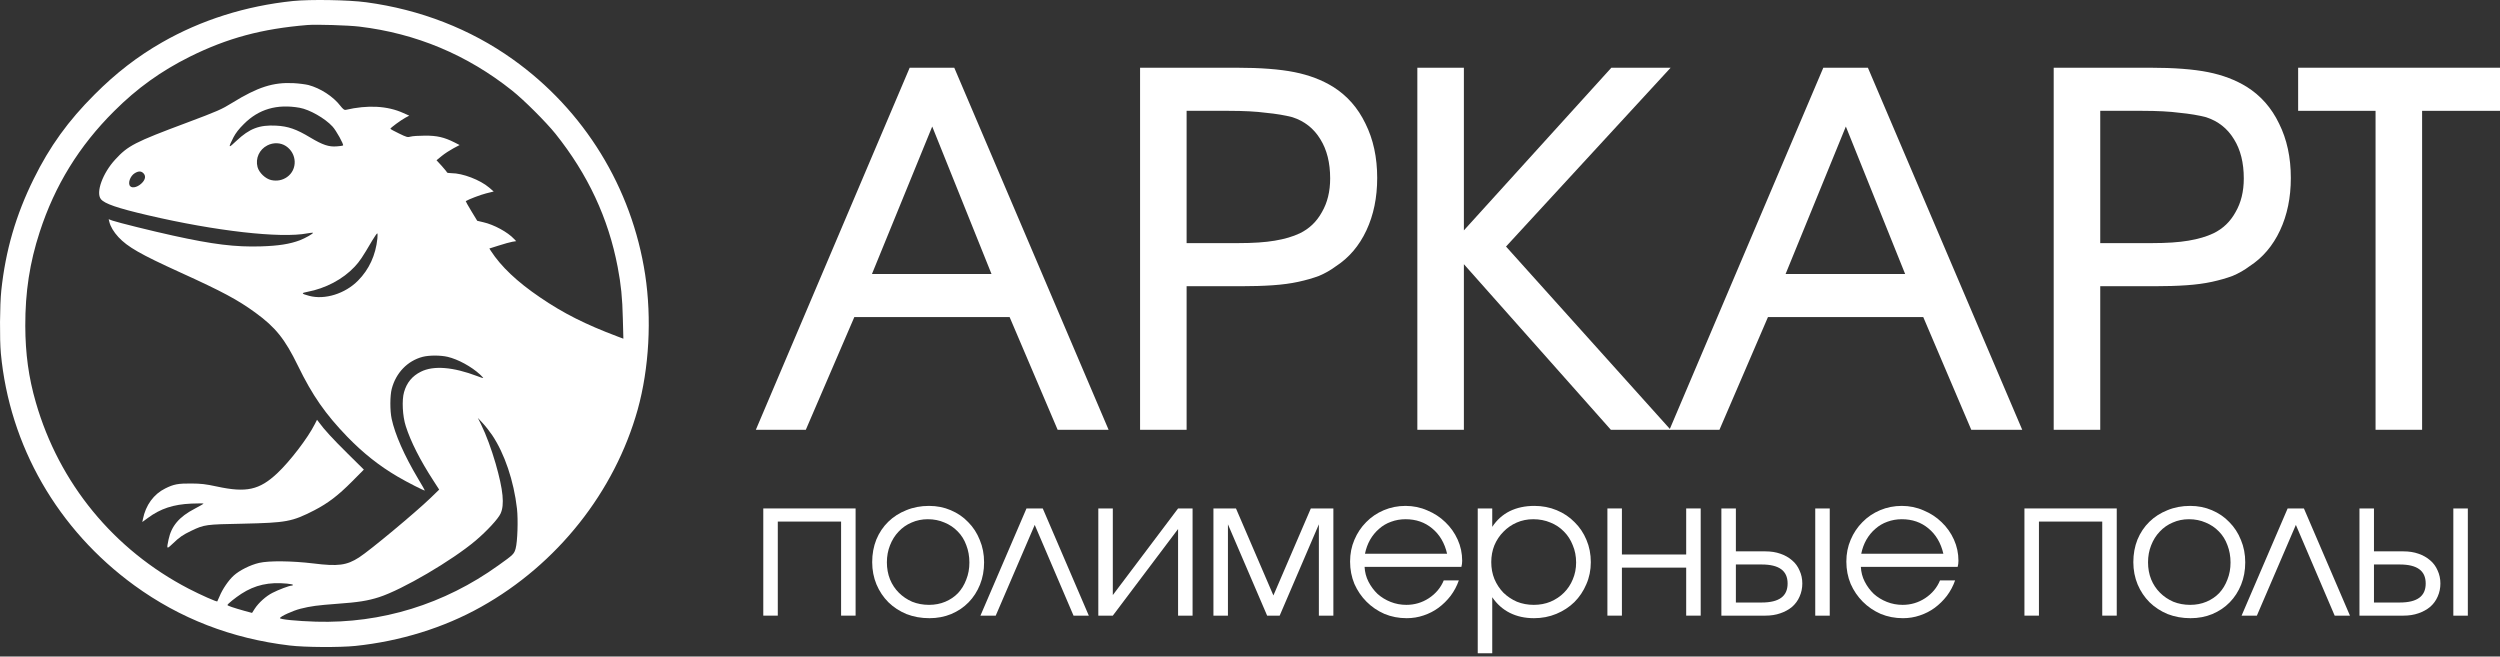 <?xml version="1.0" encoding="UTF-8"?> <svg xmlns="http://www.w3.org/2000/svg" width="396" height="104" viewBox="0 0 396 104" fill="none"><rect x="0" y="0" width="396" height="104" fill="#333333" stroke="none"/><path d="M46.404 0.161C38.931 0.933 31.836 3.176 25.653 6.723C21.784 8.938 18.349 11.588 14.998 14.953C10.806 19.131 7.875 23.197 5.337 28.343C2.505 34.077 0.879 39.685 0.206 46.009C-0.032 48.35 -0.074 53.664 0.136 55.963C1.51 70.615 9.123 83.878 21.279 92.725C28.485 97.969 36.687 101.151 45.871 102.245C48.296 102.539 53.792 102.568 56.288 102.315C63.411 101.572 70.295 99.441 76.197 96.132C88.269 89.388 97.368 77.905 101.014 64.866C102.822 58.333 103.257 50.481 102.191 43.485C100.088 29.731 92.545 17.449 81.217 9.387C74.501 4.592 66.551 1.507 57.999 0.358C55.181 -0.021 49.124 -0.119 46.404 0.161ZM56.919 4.213C65.92 5.293 74.01 8.686 81.105 14.336C83.011 15.85 86.474 19.314 87.989 21.192C93.12 27.614 96.373 34.568 97.845 42.321C98.364 45.027 98.588 47.214 98.658 50.467L98.742 53.65L97.845 53.313C92.714 51.379 89.237 49.626 85.521 47.088C81.904 44.635 79.352 42.209 77.754 39.741L77.515 39.363L79.029 38.886C79.857 38.62 80.81 38.353 81.147 38.297L81.763 38.199L81.427 37.849C80.432 36.769 78.23 35.577 76.548 35.199L75.594 34.974L74.655 33.432C74.15 32.591 73.744 31.876 73.772 31.862C74.206 31.581 76.113 30.852 77.01 30.628L78.202 30.334L77.487 29.717C76.057 28.497 73.281 27.431 71.514 27.431C71.122 27.431 70.799 27.375 70.799 27.305C70.799 27.249 70.421 26.786 69.972 26.282L69.145 25.384L69.986 24.697C70.449 24.319 71.276 23.786 71.823 23.492L72.804 22.973L71.977 22.552C70.351 21.739 69.229 21.473 67.294 21.487C66.327 21.487 65.317 21.557 65.037 21.641C64.574 21.781 64.42 21.739 63.186 21.136C62.443 20.786 61.84 20.449 61.84 20.393C61.826 20.267 63.495 19.033 64.224 18.64L64.827 18.318L63.873 17.897C61.378 16.762 58.237 16.593 54.746 17.407C54.536 17.449 54.325 17.28 53.891 16.734C52.769 15.275 50.75 13.972 48.857 13.467C48.395 13.355 47.343 13.214 46.516 13.172C43.277 13.004 40.837 13.789 36.786 16.285C35.117 17.323 34.444 17.617 29.579 19.44C21.321 22.524 20.269 23.071 18.25 25.272C16.259 27.431 15.152 30.488 15.979 31.539C16.554 32.269 18.601 32.969 23.41 34.091C34.122 36.601 44.455 37.779 48.689 36.965C49.152 36.881 49.544 36.839 49.572 36.867C49.684 36.979 48.339 37.736 47.497 38.059C45.899 38.662 44.09 38.942 41.342 39.026C37.304 39.153 33.743 38.718 27.392 37.316C24.125 36.601 18.713 35.255 17.816 34.946L17.213 34.722L17.311 35.115C17.493 35.886 17.998 36.727 18.755 37.554C20.227 39.124 22.232 40.274 28.513 43.134C35.271 46.205 37.641 47.481 40.459 49.528C43.656 51.855 45.142 53.72 47.189 57.926C49.488 62.651 51.535 65.581 55.026 69.199C57.536 71.778 60.074 73.797 63.004 75.508C64.448 76.363 67.294 77.807 67.294 77.695C67.294 77.639 66.818 76.812 66.229 75.83C64.041 72.157 62.569 68.82 62.037 66.338C61.756 65.034 61.77 62.679 62.051 61.599C62.71 59.062 64.546 57.155 66.944 56.524C67.995 56.258 69.762 56.258 70.912 56.524C72.566 56.917 74.669 58.066 76.029 59.314C76.309 59.581 76.548 59.833 76.548 59.875C76.548 59.917 76.127 59.791 75.609 59.581C71.767 58.122 68.668 57.87 66.663 58.88C65.303 59.553 64.42 60.618 63.999 62.118C63.635 63.38 63.761 65.932 64.28 67.516C65.065 69.97 66.551 72.9 68.654 76.139L69.566 77.555L68.192 78.887C65.724 81.256 58.602 87.187 56.877 88.295C54.928 89.556 53.54 89.739 49.628 89.248C46.221 88.841 42.604 88.799 41.034 89.164C39.646 89.486 37.935 90.342 37.024 91.169C36.225 91.884 35.243 93.314 34.781 94.45C34.598 94.87 34.43 95.235 34.416 95.263C34.332 95.361 31.766 94.225 29.901 93.258C18.012 87.089 9.361 76.545 5.674 63.731C4.538 59.819 4.02 56.033 4.005 51.617C3.991 46.247 4.707 41.592 6.291 36.741C8.688 29.366 12.53 23.127 18.068 17.617C21.713 13.972 25.513 11.252 30.07 8.98C36.028 6.022 41.511 4.55 48.717 3.961C50.105 3.849 55.195 4.003 56.919 4.213ZM47.455 17.07C49.039 17.351 51.479 18.739 52.671 20.043C53.246 20.659 54.493 22.903 54.339 23.043C54.297 23.085 53.863 23.155 53.372 23.183C52.096 23.295 51.115 22.959 49.166 21.795C46.936 20.449 45.633 20 43.74 19.902C41.076 19.762 39.52 20.365 37.473 22.286C36.155 23.548 36.099 23.492 36.982 21.753C37.332 21.08 37.851 20.407 38.622 19.65C40.978 17.28 43.88 16.439 47.455 17.07ZM45.296 23.141C47.063 24.319 47.161 26.857 45.464 28.048C44.735 28.553 43.88 28.721 42.969 28.525C42.057 28.329 41.048 27.375 40.795 26.464C40.431 25.09 41.076 23.674 42.352 23.029C43.319 22.538 44.441 22.58 45.296 23.141ZM22.709 27.431C23.087 27.81 23.059 28.301 22.625 28.833C21.994 29.576 21.026 29.899 20.634 29.506C20.199 29.072 20.606 27.88 21.349 27.431C21.924 27.081 22.358 27.081 22.709 27.431ZM59.779 37.764C59.513 40.414 58.461 42.686 56.709 44.452C54.662 46.527 51.451 47.523 48.983 46.864C47.722 46.527 47.666 46.415 48.661 46.233C51.577 45.686 54.325 44.228 56.176 42.251C56.975 41.396 57.382 40.793 58.952 38.115C59.331 37.484 59.695 36.965 59.751 36.965C59.821 36.965 59.821 37.33 59.779 37.764ZM77.964 68.932C79.927 71.862 81.385 76.167 81.89 80.569C82.086 82.364 81.974 85.799 81.679 86.879C81.427 87.762 81.343 87.846 78.945 89.556C70.379 95.712 60.41 98.782 50.049 98.474C46.965 98.375 44.273 98.109 44.343 97.899C44.413 97.632 46.418 96.721 47.581 96.427C49.264 96.006 50.245 95.88 53.414 95.641C56.765 95.403 58.251 95.165 60.046 94.59C63.747 93.398 71.613 88.785 75.356 85.617C77.137 84.103 78.903 82.196 79.282 81.368C79.941 79.966 79.716 77.639 78.497 73.391C77.852 71.162 76.996 68.834 76.211 67.25L75.693 66.198L76.478 67.039C76.912 67.502 77.571 68.357 77.964 68.932ZM45.464 92.445C45.983 92.487 46.404 92.585 46.404 92.641C46.404 92.711 46.306 92.767 46.179 92.767C45.829 92.767 44.146 93.398 43.165 93.903C42.155 94.408 40.964 95.473 40.347 96.427L39.926 97.085L38.776 96.777C36.982 96.272 36.028 95.95 36.028 95.838C36.028 95.683 37.262 94.688 38.23 94.057C40.403 92.655 42.604 92.164 45.464 92.445Z" fill="white"></path><path d="M49.853 67.207C48.759 69.38 45.913 73.096 43.908 74.974C41.076 77.624 39.015 78.073 34.346 77.063C32.523 76.671 31.864 76.601 30.28 76.587C28.205 76.573 27.518 76.699 26.172 77.372C24.349 78.269 23.073 80.022 22.639 82.223L22.541 82.686L23.424 82.041C25.443 80.555 27.462 79.895 30.322 79.769C31.374 79.727 32.243 79.727 32.243 79.769C32.243 79.811 31.598 80.19 30.813 80.597C28.387 81.858 27.154 83.317 26.705 85.434C26.368 87.004 26.396 87.032 27.308 86.163C28.401 85.097 28.962 84.719 30.308 84.074C32.369 83.092 32.565 83.064 38.482 82.952C45.394 82.798 46.236 82.644 49.783 80.835C51.97 79.699 53.554 78.493 55.769 76.264L57.634 74.385L55.054 71.834C52.699 69.506 51.325 68.006 50.526 66.898L50.217 66.492L49.853 67.207Z" fill="white"></path><path d="M119.726 68.078L144.094 10.727H151.156L175.602 68.078H167.531L159.925 50.228H135.324L127.641 68.078H119.726ZM138.118 43.399H157.054L147.664 20.04L138.118 43.399Z" fill="white"></path><path d="M180.587 68.078V10.727H195.875C199.652 10.727 202.704 10.96 205.032 11.425C207.361 11.891 209.404 12.667 211.163 13.754C213.388 15.151 215.095 17.091 216.285 19.574C217.527 22.058 218.148 24.929 218.148 28.188C218.148 31.293 217.579 34.06 216.44 36.492C215.302 38.924 213.698 40.812 211.629 42.157C210.801 42.778 209.896 43.296 208.913 43.709C207.93 44.072 206.843 44.382 205.653 44.641C204.463 44.899 203.118 45.081 201.618 45.184C200.117 45.288 198.41 45.339 196.496 45.339H187.959V68.078H180.587ZM187.959 38.51H196.108C198.488 38.51 200.428 38.381 201.928 38.122C203.48 37.863 204.8 37.475 205.886 36.958C207.386 36.233 208.551 35.121 209.378 33.621C210.258 32.12 210.698 30.335 210.698 28.266C210.698 25.783 210.18 23.713 209.146 22.058C208.111 20.35 206.636 19.186 204.722 18.565C203.532 18.255 202.135 18.022 200.531 17.867C198.979 17.66 197.013 17.556 194.633 17.556H187.959V38.51Z" fill="white"></path><path d="M224.507 68.078V10.727H231.879V36.492L255.238 10.727H264.629L238.553 39.053L264.629 68.078H255.161L231.879 41.847V68.078H224.507Z" fill="white"></path><path d="M264.445 68.078L288.813 10.727H295.875L320.321 68.078H312.25L304.645 50.228H280.044L272.361 68.078H264.445ZM282.838 43.399H301.773L292.383 20.04L282.838 43.399Z" fill="white"></path><path d="M325.306 68.078V10.727H340.594C344.371 10.727 347.424 10.96 349.752 11.425C352.08 11.891 354.124 12.667 355.883 13.754C358.107 15.151 359.815 17.091 361.005 19.574C362.246 22.058 362.867 24.929 362.867 28.188C362.867 31.293 362.298 34.06 361.16 36.492C360.022 38.924 358.418 40.812 356.348 42.157C355.521 42.778 354.615 43.296 353.632 43.709C352.649 44.072 351.563 44.382 350.373 44.641C349.183 44.899 347.838 45.081 346.337 45.184C344.837 45.288 343.13 45.339 341.215 45.339H332.679V68.078H325.306ZM332.679 38.51H340.827C343.207 38.51 345.147 38.381 346.648 38.122C348.2 37.863 349.519 37.475 350.606 36.958C352.106 36.233 353.27 35.121 354.098 33.621C354.977 32.12 355.417 30.335 355.417 28.266C355.417 25.783 354.9 23.713 353.865 22.058C352.83 20.35 351.356 19.186 349.441 18.565C348.252 18.255 346.855 18.022 345.251 17.867C343.699 17.66 341.733 17.556 339.353 17.556H332.679V38.51Z" fill="white"></path><path d="M376.288 68.078V17.556H364.026V10.727H396V17.556H383.661V68.078H376.288Z" fill="white"></path><path d="M120.905 97.517V80.537H135.526V97.517H133.229V82.617H123.202V97.517H120.905Z" fill="white"></path><path d="M138.155 89.043C138.155 87.76 138.372 86.57 138.807 85.473C139.262 84.376 139.893 83.435 140.7 82.648C141.507 81.862 142.459 81.251 143.556 80.817C144.653 80.361 145.853 80.134 147.157 80.134C148.399 80.134 149.547 80.361 150.603 80.817C151.679 81.272 152.6 81.903 153.366 82.71C154.152 83.497 154.762 84.438 155.197 85.535C155.652 86.611 155.88 87.791 155.88 89.074C155.88 90.357 155.663 91.537 155.228 92.613C154.793 93.689 154.193 94.62 153.428 95.407C152.662 96.193 151.741 96.814 150.665 97.269C149.609 97.704 148.461 97.921 147.219 97.921C145.915 97.921 144.705 97.704 143.587 97.269C142.49 96.814 141.538 96.193 140.731 95.407C139.924 94.6 139.293 93.658 138.838 92.582C138.382 91.485 138.155 90.305 138.155 89.043ZM147.157 95.81C148.088 95.81 148.947 95.645 149.734 95.314C150.52 94.982 151.193 94.527 151.751 93.948C152.31 93.347 152.745 92.633 153.055 91.806C153.386 90.978 153.552 90.078 153.552 89.105C153.552 88.112 153.386 87.191 153.055 86.342C152.745 85.494 152.289 84.769 151.689 84.169C151.11 83.569 150.417 83.103 149.609 82.772C148.802 82.421 147.923 82.245 146.971 82.245C146.04 82.245 145.181 82.421 144.394 82.772C143.608 83.103 142.925 83.579 142.346 84.2C141.766 84.8 141.311 85.525 140.98 86.373C140.649 87.201 140.483 88.101 140.483 89.074C140.483 90.047 140.649 90.947 140.98 91.775C141.311 92.582 141.776 93.285 142.377 93.885C142.977 94.486 143.68 94.962 144.487 95.314C145.315 95.645 146.205 95.81 147.157 95.81Z" fill="white"></path><path d="M155.302 97.517L162.597 80.537H165.173L172.468 97.517H170.047L163.901 83.145L157.723 97.517H155.302Z" fill="white"></path><path d="M173.973 97.517V80.537H176.27V94.258L186.607 80.537H188.904V97.517H186.607V83.797L176.27 97.517H173.973Z" fill="white"></path><path d="M192.208 97.517V80.537H195.778L201.707 94.32L207.636 80.537H211.206V97.517H208.909V83.052L202.7 97.517H200.714L194.505 83.052V97.517H192.208Z" fill="white"></path><path d="M228.691 91.93H231.082C230.771 92.82 230.337 93.637 229.778 94.382C229.219 95.106 228.578 95.738 227.853 96.276C227.15 96.793 226.363 97.197 225.494 97.486C224.645 97.776 223.756 97.921 222.824 97.921C221.562 97.921 220.382 97.693 219.286 97.238C218.209 96.762 217.268 96.121 216.461 95.314C215.654 94.506 215.012 93.565 214.536 92.489C214.081 91.392 213.853 90.212 213.853 88.95C213.853 87.708 214.081 86.559 214.536 85.504C214.991 84.428 215.612 83.497 216.399 82.71C217.185 81.903 218.116 81.272 219.192 80.817C220.269 80.361 221.417 80.134 222.638 80.134C223.859 80.134 225.008 80.372 226.084 80.848C227.181 81.303 228.133 81.924 228.94 82.71C229.767 83.497 230.419 84.418 230.895 85.473C231.371 86.528 231.609 87.646 231.609 88.826C231.609 88.991 231.599 89.157 231.578 89.322C231.558 89.467 231.527 89.622 231.485 89.788H216.15C216.192 90.636 216.399 91.423 216.771 92.147C217.144 92.871 217.62 93.513 218.199 94.072C218.799 94.61 219.492 95.034 220.279 95.344C221.065 95.655 221.893 95.81 222.762 95.81C224.066 95.81 225.256 95.458 226.332 94.755C227.429 94.03 228.215 93.089 228.691 91.93ZM216.212 87.708H229.219C228.826 86.011 228.039 84.676 226.86 83.704C225.701 82.731 224.294 82.245 222.638 82.245C221.831 82.245 221.065 82.379 220.341 82.648C219.637 82.897 219.006 83.269 218.447 83.766C217.889 84.242 217.413 84.821 217.019 85.504C216.647 86.166 216.378 86.901 216.212 87.708Z" fill="white"></path><path d="M234.074 103.478V80.537H236.371V83.455C237.095 82.359 238.016 81.531 239.134 80.972C240.272 80.413 241.576 80.134 243.045 80.134C244.307 80.134 245.487 80.361 246.584 80.817C247.681 81.272 248.622 81.903 249.409 82.71C250.216 83.497 250.847 84.438 251.302 85.535C251.758 86.611 251.985 87.781 251.985 89.043C251.985 90.305 251.747 91.475 251.271 92.551C250.816 93.627 250.185 94.568 249.378 95.376C248.571 96.162 247.619 96.783 246.522 97.238C245.425 97.693 244.245 97.921 242.983 97.921C241.555 97.921 240.282 97.642 239.165 97.083C238.047 96.524 237.116 95.696 236.371 94.6V103.478H234.074ZM242.952 95.81C243.904 95.81 244.783 95.645 245.59 95.314C246.418 94.962 247.132 94.486 247.732 93.885C248.333 93.285 248.798 92.582 249.129 91.775C249.481 90.947 249.657 90.057 249.657 89.105C249.657 88.112 249.481 87.201 249.129 86.373C248.798 85.525 248.333 84.8 247.732 84.2C247.132 83.579 246.418 83.103 245.59 82.772C244.763 82.421 243.852 82.245 242.859 82.245C241.927 82.245 241.058 82.421 240.251 82.772C239.444 83.124 238.74 83.611 238.14 84.231C237.54 84.832 237.064 85.546 236.712 86.373C236.381 87.201 236.216 88.091 236.216 89.043C236.216 89.995 236.381 90.885 236.712 91.713C237.064 92.54 237.54 93.265 238.14 93.885C238.761 94.486 239.475 94.962 240.282 95.314C241.11 95.645 242 95.81 242.952 95.81Z" fill="white"></path><path d="M254.613 97.517V80.537H256.91V87.832H267.092V80.537H269.389V97.517H267.092V89.912H256.91V97.517H254.613Z" fill="white"></path><path d="M274.963 95.438H279.06C280.426 95.438 281.451 95.189 282.134 94.693C282.816 94.196 283.158 93.441 283.158 92.427C283.158 91.412 282.816 90.657 282.134 90.16C281.451 89.664 280.426 89.415 279.06 89.415H274.963V95.438ZM272.666 97.517V80.537H274.963V87.336H279.65C280.519 87.336 281.306 87.46 282.009 87.708C282.734 87.956 283.355 88.308 283.872 88.763C284.389 89.198 284.782 89.736 285.051 90.378C285.341 90.999 285.486 91.681 285.486 92.427C285.486 93.171 285.341 93.865 285.051 94.506C284.782 95.127 284.389 95.665 283.872 96.121C283.355 96.555 282.734 96.897 282.009 97.145C281.306 97.393 280.519 97.517 279.65 97.517H272.666ZM287.535 97.517V80.537H289.832V97.517H287.535Z" fill="white"></path><path d="M307.3 91.93H309.69C309.38 92.82 308.945 93.637 308.386 94.382C307.828 95.106 307.186 95.738 306.462 96.276C305.758 96.793 304.972 97.197 304.102 97.486C303.254 97.776 302.364 97.921 301.433 97.921C300.17 97.921 298.991 97.693 297.894 97.238C296.818 96.762 295.876 96.121 295.069 95.314C294.262 94.506 293.621 93.565 293.145 92.489C292.689 91.392 292.462 90.212 292.462 88.95C292.462 87.708 292.689 86.559 293.145 85.504C293.6 84.428 294.221 83.497 295.007 82.71C295.793 81.903 296.725 81.272 297.801 80.817C298.877 80.361 300.026 80.134 301.247 80.134C302.468 80.134 303.616 80.372 304.692 80.848C305.789 81.303 306.741 81.924 307.548 82.71C308.376 83.497 309.028 84.418 309.504 85.473C309.98 86.528 310.218 87.646 310.218 88.826C310.218 88.991 310.207 89.157 310.187 89.322C310.166 89.467 310.135 89.622 310.094 89.788H294.759C294.8 90.636 295.007 91.423 295.38 92.147C295.752 92.871 296.228 93.513 296.808 94.072C297.408 94.61 298.101 95.034 298.887 95.344C299.674 95.655 300.502 95.81 301.371 95.81C302.675 95.81 303.864 95.458 304.941 94.755C306.037 94.03 306.824 93.089 307.3 91.93ZM294.821 87.708H307.828C307.434 86.011 306.648 84.676 305.468 83.704C304.309 82.731 302.902 82.245 301.247 82.245C300.439 82.245 299.674 82.379 298.949 82.648C298.246 82.897 297.615 83.269 297.056 83.766C296.497 84.242 296.021 84.821 295.628 85.504C295.255 86.166 294.986 86.901 294.821 87.708Z" fill="white"></path><path d="M320.671 97.517V80.537H335.292V97.517H332.995V82.617H322.968V97.517H320.671Z" fill="white"></path><path d="M337.92 89.043C337.92 87.76 338.138 86.57 338.572 85.473C339.028 84.376 339.659 83.435 340.466 82.648C341.273 81.862 342.225 81.251 343.322 80.817C344.419 80.361 345.619 80.134 346.923 80.134C348.164 80.134 349.313 80.361 350.368 80.817C351.444 81.272 352.365 81.903 353.131 82.71C353.917 83.497 354.528 84.438 354.963 85.535C355.418 86.611 355.646 87.791 355.646 89.074C355.646 90.357 355.428 91.537 354.994 92.613C354.559 93.689 353.959 94.62 353.193 95.407C352.427 96.193 351.507 96.814 350.43 97.269C349.375 97.704 348.226 97.921 346.985 97.921C345.681 97.921 344.47 97.704 343.353 97.269C342.256 96.814 341.304 96.193 340.497 95.407C339.69 94.6 339.059 93.658 338.603 92.582C338.148 91.485 337.92 90.305 337.92 89.043ZM346.923 95.81C347.854 95.81 348.713 95.645 349.499 95.314C350.286 94.982 350.958 94.527 351.517 93.948C352.076 93.347 352.51 92.633 352.821 91.806C353.152 90.978 353.317 90.078 353.317 89.105C353.317 88.112 353.152 87.191 352.821 86.342C352.51 85.494 352.055 84.769 351.455 84.169C350.875 83.569 350.182 83.103 349.375 82.772C348.568 82.421 347.688 82.245 346.736 82.245C345.805 82.245 344.946 82.421 344.16 82.772C343.373 83.103 342.691 83.579 342.111 84.2C341.532 84.8 341.076 85.525 340.745 86.373C340.414 87.201 340.249 88.101 340.249 89.074C340.249 90.047 340.414 90.947 340.745 91.775C341.076 92.582 341.542 93.285 342.142 93.885C342.742 94.486 343.446 94.962 344.253 95.314C345.081 95.645 345.971 95.81 346.923 95.81Z" fill="white"></path><path d="M355.067 97.517L362.362 80.537H364.939L372.234 97.517H369.812L363.666 83.145L357.489 97.517H355.067Z" fill="white"></path><path d="M376.036 95.438H380.133C381.499 95.438 382.524 95.189 383.206 94.693C383.889 94.196 384.231 93.441 384.231 92.427C384.231 91.412 383.889 90.657 383.206 90.16C382.524 89.664 381.499 89.415 380.133 89.415H376.036V95.438ZM373.739 97.517V80.537H376.036V87.336H380.723C381.592 87.336 382.379 87.46 383.082 87.708C383.807 87.956 384.427 88.308 384.945 88.763C385.462 89.198 385.855 89.736 386.124 90.378C386.414 90.999 386.559 91.681 386.559 92.427C386.559 93.171 386.414 93.865 386.124 94.506C385.855 95.127 385.462 95.665 384.945 96.121C384.427 96.555 383.807 96.897 383.082 97.145C382.379 97.393 381.592 97.517 380.723 97.517H373.739ZM388.608 97.517V80.537H390.905V97.517H388.608Z" fill="white"></path></svg> 